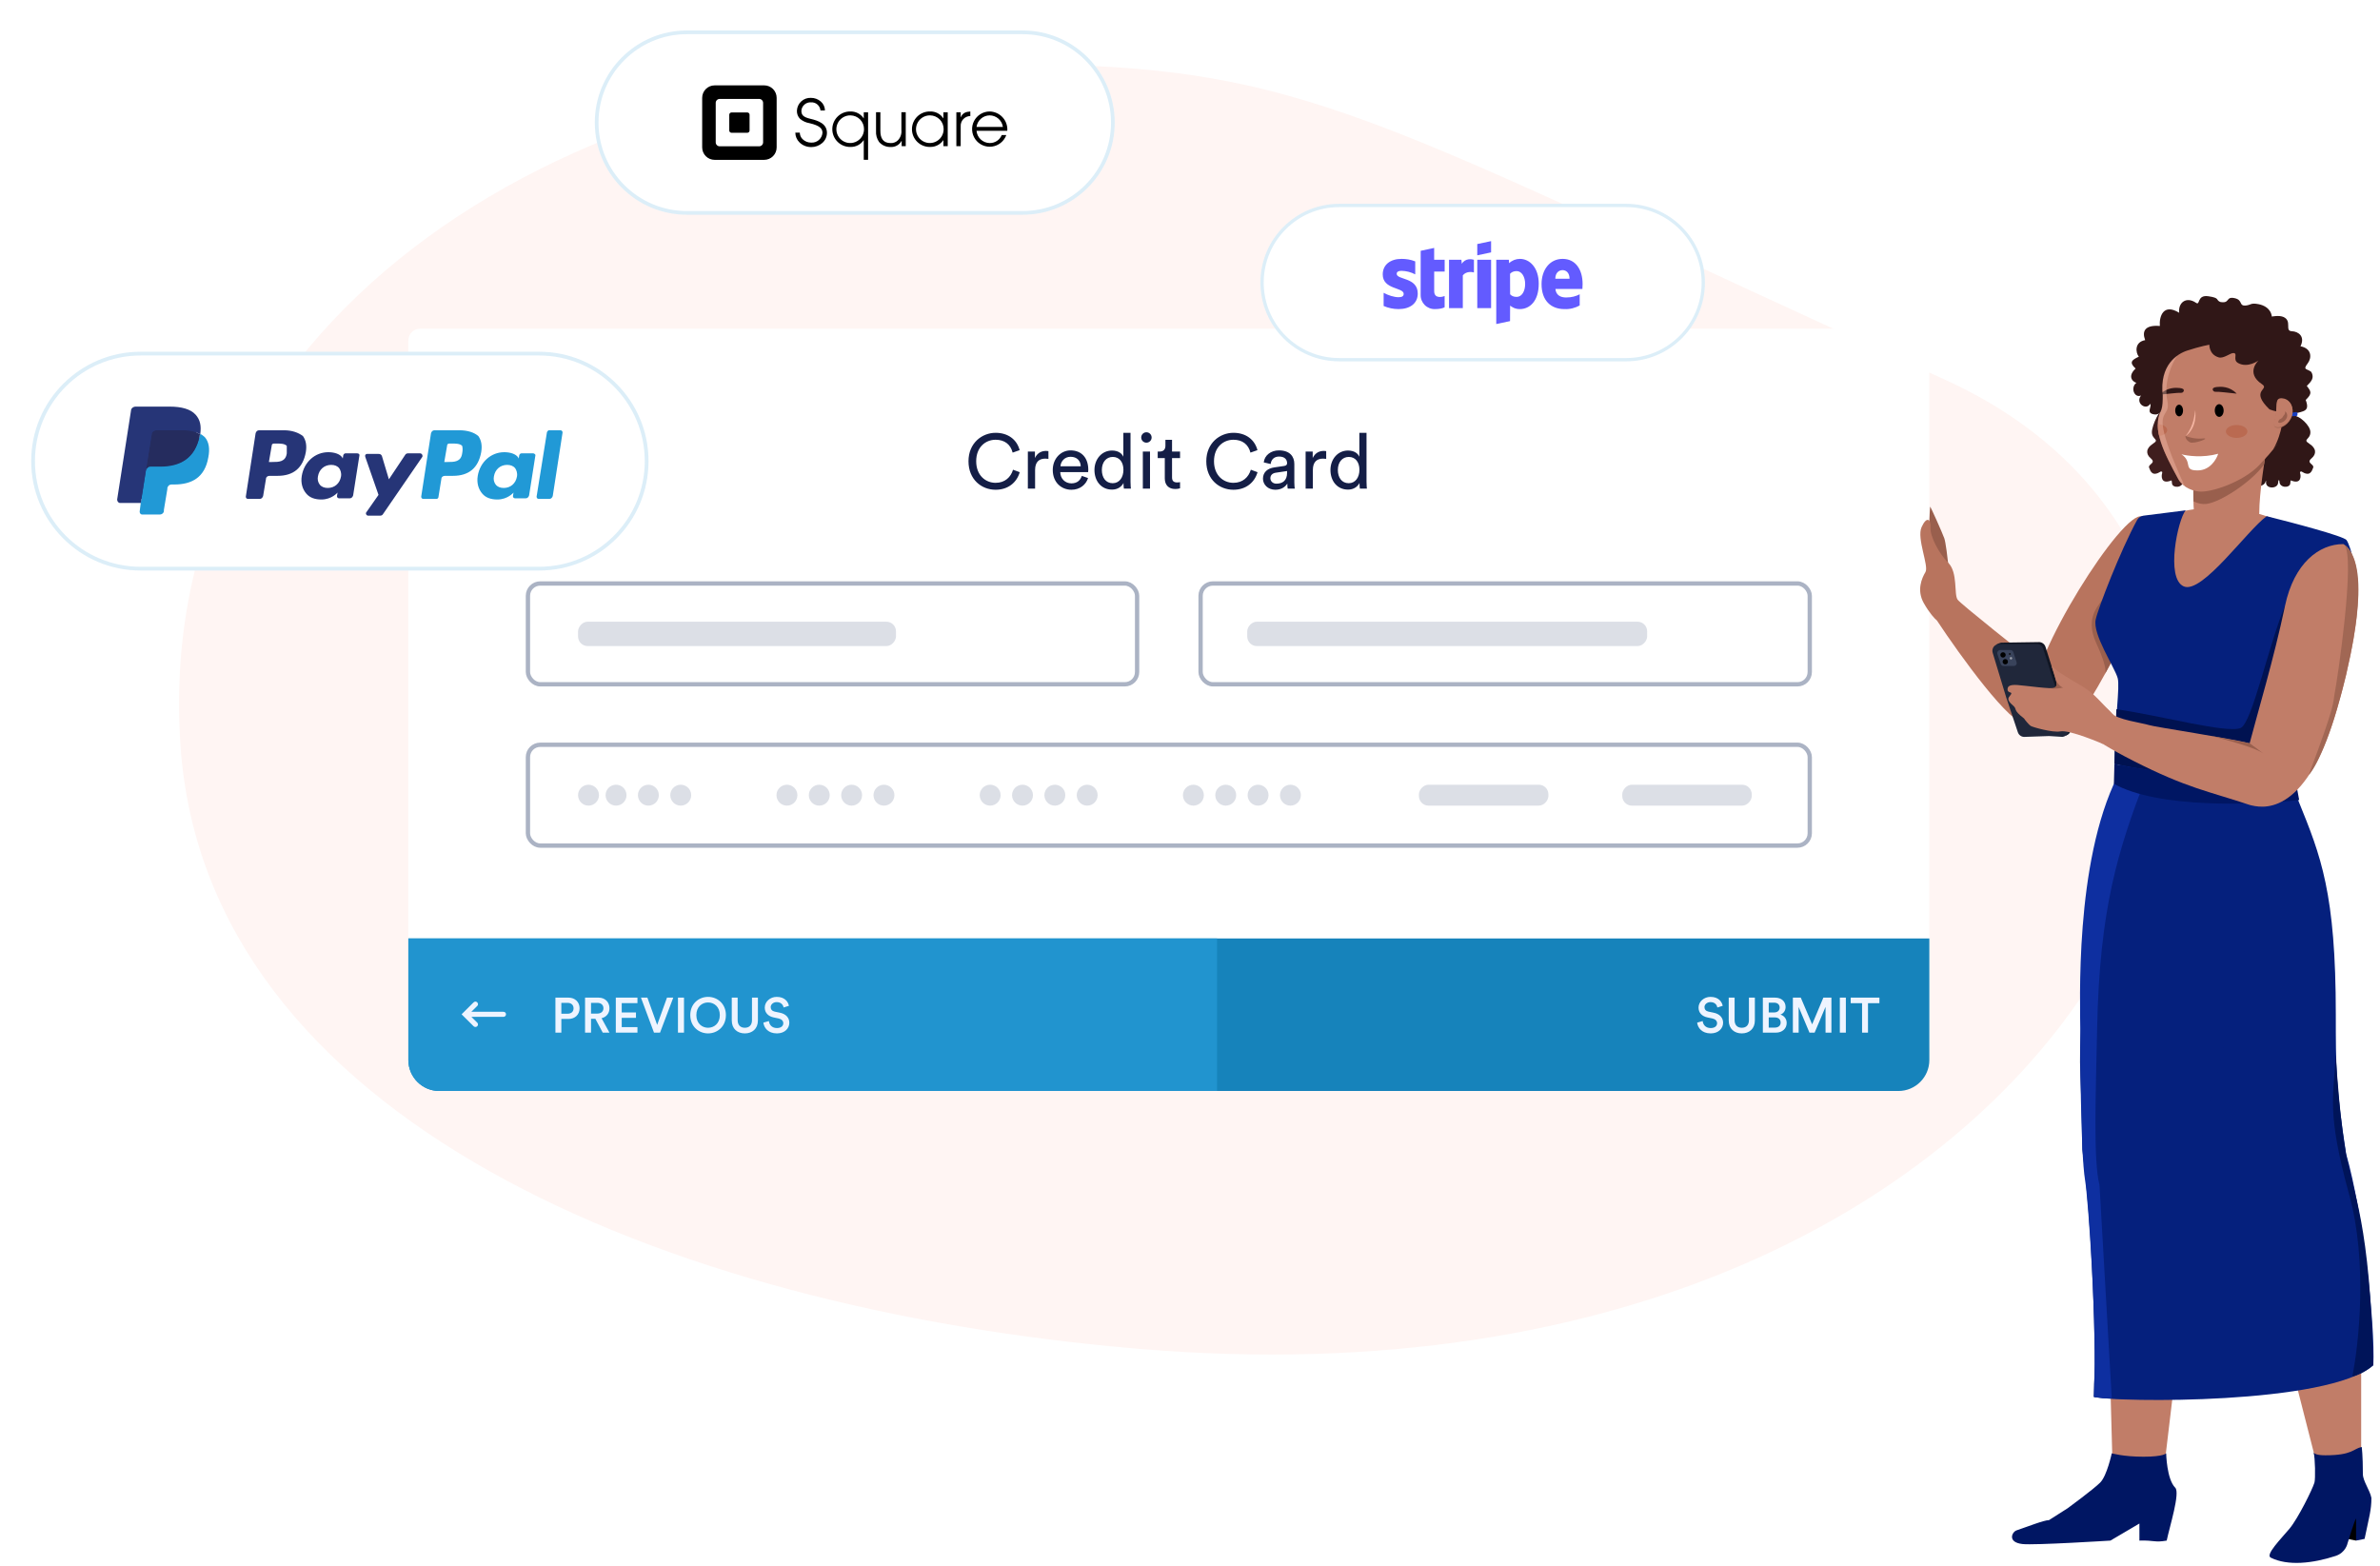 <svg width="678" height="446" viewBox="0 0 678 446" fill="none" xmlns="http://www.w3.org/2000/svg" aria-hidden="true"><path d="M51.434 212.642C58.822 318.114 187.993 372.815 324.646 384.277C601.566 407.502 695.474 172.283 553.977 108.123C389.502 33.543 373.47 18.298 287.632 18.298C157.341 18.107 43.101 93.689 51.434 212.642Z" fill="#FFF5F3"/><g filter="url(#payment_svg__a)"><g filter="url(#payment_svg__b)"><g filter="url(#payment_svg__c)"><path d="M116.329 96.989C116.329 95.14 117.827 93.642 119.676 93.642H546.272C548.121 93.642 549.62 95.14 549.62 96.989V296.887C549.62 304.573 543.389 310.803 535.704 310.803H130.244C122.559 310.803 116.329 304.573 116.329 296.887V96.989Z" fill="#fff"/></g><path d="M116.329 267.354H549.62V301.991C549.62 306.858 545.674 310.804 540.807 310.804H125.141C120.274 310.804 116.329 306.858 116.329 301.991V267.354Z" fill="#1683BB"/><path d="M116.329 267.354H346.701V310.804H125.141C120.274 310.804 116.329 306.858 116.329 301.991V267.354Z" fill="#2194CF"/><path d="M159.915 288.791V285.694H161.675C162.745 285.694 163.392 286.299 163.392 287.257 163.392 288.2 162.745 288.791 161.675 288.791H159.915zM161.928 290.283C163.843 290.283 165.11 289.002 165.11 287.242 165.11 285.497 163.843 284.201 161.928 284.201H158.225V294.183H159.915V290.283H161.928zM171.708 294.183H173.622L171.37 290.072C172.764 289.734 173.622 288.65 173.622 287.228 173.622 285.539 172.426 284.201 170.497 284.201H166.667V294.183H168.371V290.241H169.61L171.708 294.183zM168.371 288.749V285.694H170.187C171.229 285.694 171.905 286.299 171.905 287.228 171.905 288.143 171.229 288.749 170.187 288.749H168.371zM181.592 294.183V292.607H177.115V289.96H181.17V288.425H177.115V285.778H181.592V284.201H175.425V294.183H181.592zM187.209 291.973L184.422 284.201H182.591L186.308 294.183H188.026L191.799 284.201H190.011L187.209 291.973zM194.852 294.183V284.201H193.134V294.183H194.852zM198.371 289.185C198.371 286.778 200.033 285.581 201.708 285.581 203.398 285.581 205.059 286.778 205.059 289.185 205.059 291.593 203.398 292.79 201.708 292.79 200.033 292.79 198.371 291.593 198.371 289.185zM196.64 289.185C196.64 292.466 199.089 294.395 201.708 294.395 204.327 294.395 206.791 292.466 206.791 289.185 206.791 285.919 204.327 283.99 201.708 283.99 199.089 283.99 196.64 285.919 196.64 289.185zM212.178 294.395C214.276 294.395 215.909 293.113 215.909 290.706V284.201H214.22V290.607C214.22 292.015 213.46 292.79 212.178 292.79 210.911 292.79 210.137 292.015 210.137 290.607V284.201H208.462V290.706C208.462 293.113 210.095 294.395 212.178 294.395zM224.746 286.538C224.52 285.426 223.605 283.99 221.254 283.99 219.396 283.99 217.861 285.37 217.861 287.045 217.861 288.538 218.875 289.537 220.395 289.847L221.803 290.143C222.662 290.326 223.141 290.847 223.141 291.494 223.141 292.269 222.521 292.874 221.324 292.874 219.888 292.874 219.142 291.917 219.044 290.875L217.467 291.325C217.622 292.761 218.79 294.395 221.324 294.395 223.605 294.395 224.858 292.916 224.858 291.368 224.858 289.96 223.915 288.847 222.155 288.495L220.719 288.2C219.945 288.031 219.55 287.552 219.55 286.919 219.55 286.158 220.254 285.483 221.268 285.483 222.606 285.483 223.126 286.398 223.225 287.017L224.746 286.538zM134.59 288.233C137.504 288.233 140.418 288.233 143.332 288.233 143.835 288.233 144.156 288.523 144.148 288.967 144.147 289.344 143.852 289.653 143.478 289.68 143.401 289.687 143.326 289.68 143.25 289.68 140.363 289.68 137.476 289.68 134.59 289.68L134.304 289.68C134.379 289.764 134.425 289.817 134.474 289.866 134.962 290.349 135.459 290.822 135.937 291.315 136.356 291.747 136.164 292.411 135.597 292.545 135.302 292.615 135.063 292.503 134.858 292.298 134.493 291.934 134.124 291.571 133.758 291.207 133.057 290.515 132.358 289.821 131.661 289.125 131.609 289.073 131.559 289.02 131.504 288.961 131.539 288.921 131.563 288.889 131.588 288.861 132.674 287.782 133.759 286.703 134.844 285.625 135.137 285.335 135.439 285.263 135.728 285.399 136.197 285.618 136.323 286.194 135.964 286.566 135.482 287.063 134.982 287.543 134.487 288.029 134.433 288.075 134.374 288.119 134.313 288.158L134.347 288.23 134.588 288.23 134.59 288.233zM490.754 286.538C490.529 285.426 489.614 283.99 487.263 283.99 485.404 283.99 483.87 285.37 483.87 287.045 483.87 288.538 484.883 289.537 486.404 289.847L487.812 290.143C488.67 290.326 489.149 290.847 489.149 291.494 489.149 292.269 488.53 292.874 487.333 292.874 485.897 292.874 485.151 291.917 485.052 290.875L483.475 291.325C483.63 292.761 484.799 294.395 487.333 294.395 489.614 294.395 490.867 292.916 490.867 291.368 490.867 289.96 489.923 288.847 488.164 288.495L486.728 288.2C485.953 288.031 485.559 287.552 485.559 286.919 485.559 286.158 486.263 285.483 487.277 285.483 488.614 285.483 489.135 286.398 489.234 287.017L490.754 286.538zM496.184 294.395C498.282 294.395 499.915 293.113 499.915 290.706V284.201H498.226V290.607C498.226 292.015 497.466 292.79 496.184 292.79 494.917 292.79 494.143 292.015 494.143 290.607V284.201H492.468V290.706C492.468 293.113 494.101 294.395 496.184 294.395zM502.191 284.201V294.183H505.879C507.738 294.183 508.977 293.029 508.977 291.424 508.977 290.241 508.245 289.326 507.189 289.045 508.048 288.735 508.667 287.946 508.667 286.89 508.667 285.328 507.541 284.201 505.626 284.201H502.191zM503.866 288.425V285.637H505.359C506.386 285.637 506.978 286.187 506.978 287.031 506.978 287.862 506.386 288.425 505.401 288.425H503.866zM503.866 292.747V289.847H505.64C506.682 289.847 507.259 290.452 507.259 291.311 507.259 292.198 506.597 292.747 505.584 292.747H503.866zM521.724 294.183V284.201H519.429L516.233 291.818 512.995 284.201H510.743V294.183H512.39V286.862L515.473 294.183H516.937L520.049 286.834V294.183H521.724zM525.838 294.183V284.201H524.12V294.183H525.838zM535.398 285.792V284.201H527.218V285.792H530.456V294.183H532.145V285.792H535.398z" fill="#EEF4FF"/></g></g><path d="M283.624 139.522C287.202 139.522 289.661 137.437 290.495 134.517L288.585 133.815C287.948 135.944 286.28 137.547 283.624 137.547C280.792 137.547 278.092 135.461 278.092 131.4C278.092 127.339 280.792 125.275 283.624 125.275C286.17 125.275 287.883 126.592 288.475 128.941L290.473 128.239C289.683 125.231 287.18 123.299 283.624 123.299C279.76 123.299 275.896 126.197 275.896 131.4C275.896 136.603 279.606 139.522 283.624 139.522ZM298.669 128.524C298.559 128.502 298.274 128.458 297.989 128.458C296.913 128.458 295.596 128.853 294.827 130.478V128.634H292.808V139.193H294.871V133.902C294.871 131.575 296.035 130.653 297.769 130.653C298.054 130.653 298.362 130.675 298.669 130.719V128.524ZM302.1 132.827C302.188 131.466 303.242 130.127 304.976 130.127C306.842 130.127 307.83 131.312 307.874 132.827H302.1ZM308.181 135.571C307.786 136.756 306.93 137.7 305.218 137.7C303.44 137.7 302.078 136.383 302.035 134.495H309.981C310.003 134.363 310.025 134.1 310.025 133.837C310.025 130.544 308.203 128.305 304.954 128.305C302.298 128.305 299.905 130.566 299.905 133.881C299.905 137.459 302.386 139.522 305.218 139.522C307.676 139.522 309.367 138.052 309.96 136.186L308.181 135.571ZM313.889 133.881C313.889 131.707 315.118 130.17 317.006 130.17C318.894 130.17 320.036 131.663 320.036 133.837C320.036 136.01 318.872 137.656 316.984 137.656C315.009 137.656 313.889 136.054 313.889 133.881ZM320.058 137.766C320.058 138.403 320.124 138.952 320.167 139.193H322.165C322.143 139.017 322.055 138.249 322.055 137.239V123.299H320.014V130.127C319.663 129.27 318.653 128.348 316.787 128.348C313.801 128.348 311.781 130.895 311.781 133.881C311.781 137.02 313.691 139.479 316.787 139.479C318.433 139.479 319.553 138.6 320.058 137.591V137.766ZM327.607 139.193V128.634H325.565V139.193H327.607ZM325.104 124.638C325.104 125.451 325.763 126.109 326.575 126.109C327.409 126.109 328.068 125.451 328.068 124.638C328.068 123.804 327.409 123.146 326.575 123.146C325.763 123.146 325.104 123.804 325.104 124.638ZM333.884 125.297H331.996V127.009C331.996 127.931 331.513 128.634 330.372 128.634H329.801V130.5H331.82V136.295C331.82 138.205 332.962 139.303 334.762 139.303C335.465 139.303 335.991 139.171 336.167 139.105V137.349C335.991 137.393 335.618 137.437 335.355 137.437C334.279 137.437 333.884 136.954 333.884 135.988V130.5H336.167V128.634H333.884V125.297ZM351.369 139.522C354.947 139.522 357.406 137.437 358.24 134.517L356.33 133.815C355.693 135.944 354.025 137.547 351.369 137.547C348.537 137.547 345.837 135.461 345.837 131.4C345.837 127.339 348.537 125.275 351.369 125.275C353.915 125.275 355.628 126.592 356.22 128.941L358.218 128.239C357.428 125.231 354.925 123.299 351.369 123.299C347.505 123.299 343.641 126.197 343.641 131.4C343.641 136.603 347.351 139.522 351.369 139.522ZM359.787 136.361C359.787 138.03 361.17 139.522 363.321 139.522C365.209 139.522 366.263 138.513 366.724 137.766C366.724 138.535 366.79 138.93 366.834 139.193H368.853C368.81 138.93 368.722 138.381 368.722 137.459V132.168C368.722 130.105 367.492 128.305 364.331 128.305C362.048 128.305 360.226 129.709 360.007 131.729L361.982 132.19C362.114 130.961 362.926 130.061 364.375 130.061C365.978 130.061 366.658 130.917 366.658 131.949C366.658 132.322 366.483 132.651 365.846 132.739L362.992 133.156C361.17 133.42 359.787 134.473 359.787 136.361ZM363.607 137.788C362.553 137.788 361.894 137.042 361.894 136.251C361.894 135.307 362.553 134.803 363.431 134.671L366.658 134.188V134.671C366.658 136.976 365.297 137.788 363.607 137.788ZM377.798 128.524C377.688 128.502 377.403 128.458 377.117 128.458C376.042 128.458 374.725 128.853 373.956 130.478V128.634H371.936V139.193H374V133.902C374 131.575 375.164 130.653 376.898 130.653C377.183 130.653 377.491 130.675 377.798 130.719V128.524ZM381.119 133.881C381.119 131.707 382.349 130.17 384.237 130.17C386.125 130.17 387.266 131.663 387.266 133.837C387.266 136.01 386.103 137.656 384.215 137.656C382.239 137.656 381.119 136.054 381.119 133.881ZM387.288 137.766C387.288 138.403 387.354 138.952 387.398 139.193H389.396C389.374 139.017 389.286 138.249 389.286 137.239V123.299H387.244V130.127C386.893 129.27 385.883 128.348 384.017 128.348C381.032 128.348 379.012 130.895 379.012 133.881C379.012 137.02 380.922 139.479 384.017 139.479C385.664 139.479 386.783 138.6 387.288 137.591V137.766Z" fill="#141E46"/><rect width="90.567" height="6.948" rx="2.744" transform="matrix(1 0 0 -1 164.674 184.056)" fill="#ABB3C4" fill-opacity=".42"/><rect width="36.893" height="5.959" rx="2.744" transform="matrix(1 0 0 -1 404.207 229.51)" fill="#ABB3C4" fill-opacity=".42"/><rect width="36.893" height="5.959" rx="2.744" transform="matrix(1 0 0 -1 462.139 229.51)" fill="#ABB3C4" fill-opacity=".42"/><rect width="113.927" height="6.948" rx="2.744" transform="matrix(1 0 0 -1 355.302 184.056)" fill="#ABB3C4" fill-opacity=".42"/><rect x="150.396" y="166.221" width="173.536" height="28.721" rx="3.502" stroke="#ABB3C4" stroke-width="1.227"/><rect x="150.396" y="212.17" width="365.157" height="28.721" rx="3.502" stroke="#ABB3C4" stroke-width="1.227"/><rect x="342.017" y="166.221" width="173.536" height="28.721" rx="3.502" stroke="#ABB3C4" stroke-width="1.227"/><circle cx="167.654" cy="226.531" r="2.979" fill="#ABB3C4" fill-opacity=".42"/><circle cx="175.495" cy="226.531" r="2.979" fill="#ABB3C4" fill-opacity=".42"/><circle cx="184.709" cy="226.531" r="2.979" fill="#ABB3C4" fill-opacity=".42"/><circle cx="193.922" cy="226.531" r="2.979" fill="#ABB3C4" fill-opacity=".42"/><circle cx="282.072" cy="226.531" r="2.979" fill="#ABB3C4" fill-opacity=".42"/><circle cx="291.286" cy="226.531" r="2.979" fill="#ABB3C4" fill-opacity=".42"/><circle cx="300.499" cy="226.531" r="2.979" fill="#ABB3C4" fill-opacity=".42"/><circle cx="309.712" cy="226.531" r="2.979" fill="#ABB3C4" fill-opacity=".42"/><circle cx="224.177" cy="226.531" r="2.979" fill="#ABB3C4" fill-opacity=".42"/><circle cx="233.39" cy="226.531" r="2.979" fill="#ABB3C4" fill-opacity=".42"/><circle cx="242.604" cy="226.531" r="2.979" fill="#ABB3C4" fill-opacity=".42"/><circle cx="251.816" cy="226.531" r="2.979" fill="#ABB3C4" fill-opacity=".42"/><circle cx="339.967" cy="226.531" r="2.979" fill="#ABB3C4" fill-opacity=".42"/><circle cx="349.18" cy="226.531" r="2.979" fill="#ABB3C4" fill-opacity=".42"/><circle cx="358.394" cy="226.531" r="2.979" fill="#ABB3C4" fill-opacity=".42"/><circle cx="367.607" cy="226.531" r="2.979" fill="#ABB3C4" fill-opacity=".42"/><path d="M553.887 153.369C554.28 154.491 554.829 159.033 555.055 161.164L550.878 157.962L549.021 150.395L549.605 148.616C549.66 147.264 549.784 144.518 549.841 144.353C549.912 144.148 553.397 151.966 553.887 153.369Z" fill="#995F4D"/><path d="M557.674 170.83C558.553 172.062 575.786 185.74 584.294 192.425C586.946 194.514 583.019 205.821 577.356 206.358C572.825 206.787 558.418 186.813 551.781 176.772C551.204 176.315 549.644 174.677 548.018 171.78C545.986 168.16 547.452 164.733 548.505 162.984C549.559 161.236 545.954 153.382 547.408 150.168C548.862 146.953 550.086 147.871 549.951 150.308C549.816 152.746 552.198 157.506 555.001 160.325C557.804 163.143 556.576 169.289 557.674 170.83Z" fill="#B8745E"/><path d="M668.75 438.398L671.179 438.884L673.609 433.538L670.369 428.679L668.75 438.398Z" fill="#000"/><path d="M672.637 422.362V384.883C672.637 384.883 666.607 385.509 661.709 386.488 656.812 387.468 652.614 388.265 652.614 388.265L659.913 416.863C662.264 419.998 669.045 423.668 672.637 422.362zM615.634 425.506L619.806 390.418C619.806 390.418 613.849 392.82 608.952 393.8 604.054 394.779 601.17 394.005 601.17 394.005L601.833 418.45C604.184 421.584 612.043 426.812 615.634 425.506z" fill="#C17D68"/><path d="M598.284 422.363C600.228 420.419 601.585 414.02 601.585 414.02 601.585 414.02 604.805 414.992 610.637 414.992 616.468 414.992 617.085 414.02 617.085 414.02 617.085 414.02 617.218 421.372 619.667 423.82 621.125 425.278 618.053 434.967 617.237 438.886 613.777 439.503 613.683 438.743 609.461 438.886V434.026L601.2 438.886C601.2 438.886 579.569 440.247 576.161 439.869 571.754 439.379 573.157 436.408 574.471 435.97 577.387 434.998 582.247 433.054 583.705 433.054L589.05 429.652C589.05 429.652 596.34 424.306 598.284 422.363zM662.431 414.587C659.977 414.587 659.292 414.102 659.101 413.82 659.078 413.739 659.053 413.673 659.028 413.622 659.028 413.622 659.023 413.704 659.101 413.82 659.527 415.28 659.631 421.357 659.327 422.363 658.738 424.307 654.656 432.568 652.226 435.484 649.796 438.4 645.247 442.929 646.88 443.745 651.74 446.175 658.841 445.387 665.347 443.259 668.26 442.307 668.749 439.674 668.749 439.674 668.749 439.674 670.779 432.994 671.179 432.568L671.179 438.886 673.609 438.4C674.93 432.059 675.553 430.138 675.553 426.736 675.123 424.487 673.123 421.924 673.123 419.933 673.123 414.481 672.794 412.216 672.794 412.216 670.364 412.702 670.207 414.587 662.431 414.587z" fill="#001663"/><path d="M654.744 228.103L649.692 217.942L606.604 212.471L621.821 294.419L612.029 307.227C612.029 307.227 598.96 322.423 601.899 334.178C604.25 343.582 596.442 379.411 596.442 397.963C603.144 399.517 663.13 400.226 676.103 388.931C676.632 377.285 673.248 345.845 668.35 328.703C665.411 309.602 665.411 303.725 665.411 289.031V289.031C665.411 254.361 661.136 243.839 654.801 228.243L654.744 228.103Z" fill="#05207D"/><path d="M602.092 233.64L609.361 212.398H649.523L650.652 217.909L634.34 293.702L629.932 312.803C629.932 312.803 624.055 336.802 624.055 347.577V395.271C615.37 398.708 605.789 399.072 596.612 397.931C597.167 385.63 596.137 350.026 593.199 327.496C593.199 308.885 591.719 303.422 593.199 288.804C597.117 250.111 595.725 249.312 602.092 233.64Z" fill="#05207D"/><path d="M611.089 222.046L611.772 212.471L605.617 211.787L603.221 221.146C590.91 245.768 592.622 286.336 592.622 293.86C592.622 296.68 592.622 328.056 593.99 336.264C594.876 341.579 597.442 377.28 596.541 397.951L599.179 398.344H601.588L598.094 337.632C596.27 330.564 597.056 311.236 597.41 293.176C598.094 258.295 603.565 241.88 611.089 222.046Z" fill="#0E2FA0"/><path d="M669.249 340.436C674.495 359.49 672.007 382.848 670.108 392.146C672.791 391.525 675.183 389.741 676.043 388.926C675.244 348.773 670.283 339.726 668.322 328.773C666.753 320.011 665.715 306.283 665.392 300.515C664.814 312.472 662.692 316.618 669.249 340.436Z" fill="#001459"/><path d="M579.347 196.567C581.335 181.575 608.489 140.03 610.979 148.105L603.783 184.158C599.517 192.712 590.865 208.098 587.724 209.071C584.914 209.941 577.771 207.068 576.068 205.887L579.347 196.567Z" fill="#B8745E"/><path d="M597.162 183.209C593.503 175.256 598.782 171.886 599.123 170.291L598.209 174.632L601.546 188.48L599.659 191.975C600.213 190.854 599.116 187.454 597.162 183.209Z" fill="#995F4D"/><path d="M658.171 123.118C658.171 121.209 655.088 118.429 653.478 118.429L648.406 125.687L643.577 129.861C643.404 131.127 642.869 134.271 642.12 136.721C641.184 139.783 645.076 138.49 645.342 137.371C645.489 136.755 645.634 137.054 645.531 137.371C645.437 139.393 648.884 139.289 648.971 137.554C649.031 136.361 649.358 136.833 649.358 137.172C649.358 139.075 652.312 139.075 652.439 137.745C652.549 136.597 652.546 136.875 652.803 136.938C655.622 137.993 655.487 135.578 655.258 134.86C655.075 134.285 655.47 134.333 655.622 134.321C658.016 135.844 658.539 134.342 658.955 133.264C659.371 132.187 656.821 131.982 658.507 130.559C659.927 129.36 659.932 127.725 657.871 126.408C655.811 125.091 658.171 125.305 658.171 123.118Z" fill="#301717"/><path d="M613.016 123.119C613.016 121.21 615.33 116.049 616.941 116.049L622.782 125.688L627.61 129.862C627.784 131.128 628.318 134.272 629.067 136.721C630.004 139.783 626.112 138.49 625.845 137.371C625.699 136.756 625.742 137.634 625.845 137.951C625.94 139.973 622.372 139.107 622.285 137.371C622.225 136.179 621.83 136.833 621.83 137.172C621.83 139.076 618.876 139.076 618.748 137.745C618.639 136.597 618.641 136.875 618.385 136.938C615.565 137.993 615.7 135.579 615.929 134.86C616.112 134.285 615.718 134.333 615.565 134.322C613.172 135.844 612.649 134.343 612.233 133.265C611.817 132.187 614.367 131.983 612.68 130.559C611.26 129.36 611.256 127.726 613.316 126.409C615.376 125.091 613.016 125.306 613.016 123.119Z" fill="#3F1E1E"/><path d="M618.656 172.193C615.337 168.459 618.702 147.603 618.655 146.23C634.035 143.131 636.9 144.183 647.952 147.809C641.971 151.955 622.614 176.645 618.656 172.193Z" fill="#C17D68"/><path d="M668.473 153.861C667.673 152.731 653.023 148.879 645.724 147.055C640.215 150.975 627.332 169.365 622.084 167.046C616.836 164.727 620.45 147.932 622.636 145.39L610.641 146.9C609.869 146.997 609.187 147.445 608.814 148.128C604.035 156.867 597.708 173.235 597.006 176.513C596.09 180.784 602.345 189.938 603.261 193.142C603.993 195.705 602.383 205.251 602.383 217.711C602.383 217.711 616.848 220.363 627.156 221.431C637.606 222.515 652.086 224.525 652.086 224.525L647.352 203.364C653.149 193.295 665.52 172.241 668.622 168.579C672.499 164.002 669.474 155.274 668.473 153.861Z" fill="#05207D"/><path d="M638.287 207.393C641.537 206.026 646.19 184.01 650.866 172.72L649.93 222.222L618.953 220.395L607.608 218.652L602.329 217.601L602.901 202.053C614.847 203.708 634.395 209.03 638.287 207.393Z" fill="#001251"/><path d="M643.605 146.119C643.605 140.637 645.068 130.774 646.505 123.378C639.003 125.793 624.827 132.276 624.827 139.138C624.827 143.437 624.832 145.846 625.385 146.944C626.514 149.188 629.738 150.243 635.085 149.757C640.126 149.298 643.605 148.541 643.605 146.119Z" fill="#C17D68"/><path fill-rule="evenodd" clip-rule="evenodd" d="M624.847 142.807C624.826 141.777 624.826 140.562 624.826 139.139C624.826 132.277 639.002 125.794 646.504 123.379C645.966 126.148 645.424 129.263 644.957 132.365C641.113 137.56 632.32 143.163 628.491 143.566C627.384 143.683 626.075 143.445 624.847 142.807Z" fill="#995F4D"/><path d="M651.856 115.281C652.013 122.689 649.08 126.772 644.386 131.618C640.361 136.629 631.108 140.044 627.065 140.052C625.037 140.057 621.916 139.029 620.522 136.462C616.488 129.031 612.984 122.323 615.594 116.956C614.933 98.24 621.211 94.599 633.165 94.575C648.914 94.242 651.552 100.891 651.856 115.281Z" fill="#C17D68"/><path d="M615.292 112.432C617.283 110.298 619.833 110.421 620.892 110.534 622.911 110.694 621.973 111.948 621.423 111.904 620.401 111.823 617.193 112.264 615.292 112.432zM637.17 112.137C635.179 110.004 632.629 110.127 631.57 110.239 629.551 110.399 630.489 111.653 631.039 111.609 632.061 111.529 635.269 111.969 637.17 112.137z" fill="#301717"/><path d="M627.462 124.914C625.347 125.129 623.335 124.512 622.594 124.177C622.557 124.419 622.615 125.352 623.877 126.007C624.994 126.586 630.104 124.646 627.462 124.914Z" fill="#995F4D"/><ellipse cx="637.159" cy="122.914" rx="3.063" ry="1.838" fill="#BA6A51"/><path fill-rule="evenodd" clip-rule="evenodd" d="M615.081 124.208C614.762 123.035 614.628 121.907 614.737 120.827C616.217 120.906 617.376 121.64 617.376 122.533C617.376 123.356 616.393 124.043 615.081 124.208Z" fill="#BA6A51"/><ellipse cx="1.264" cy="1.811" rx="1.264" ry="1.811" transform="matrix(0.999 0.039 -0.015 1 630.958 115.091)" fill="#000"/><ellipse cx="1.116" cy="1.662" rx="1.116" ry="1.662" transform="matrix(0.999 0.039 -0.015 1 619.688 115.242)" fill="#000"/><path d="M625.364 116.828C625.173 117.829 625.046 121.305 622.629 124.181C623.561 123.702 625.878 121.307 625.364 116.828Z" fill="#F5B5A2"/><path d="M631.903 129.268C627.482 130.488 623.078 129.872 621.429 129.411C624.788 131.675 621.715 134.042 626.094 134.012C629.597 133.988 631.427 130.839 631.903 129.268Z" fill="#fff"/><path fill-rule="evenodd" clip-rule="evenodd" d="M618.004 101.082L620.197 101.359C618.818 103.377 616.328 108.736 617.404 114.033C617.822 116.092 617.365 116.835 616.877 117.629C615.796 119.387 614.564 121.391 622.37 138.5L620.929 137.107C620.781 136.904 620.644 136.689 620.521 136.462C616.487 129.031 612.982 122.323 615.593 116.956C615.33 109.529 616.16 104.477 618.004 101.082Z" fill="#FAC4B3" fill-opacity=".37"/><path d="M615.283 92.869C611.024 92.506 610.134 94.346 611.1 96.897C608 97.444 608.369 100.49 609.299 101.613C607.274 102.546 606.442 103.232 608.383 104.993C605.6 107.564 608.161 109.087 608.62 109.025C606.829 110.392 607.996 113.478 609.916 112.678C608.214 114.889 611.417 117.027 612.504 115.059C613.148 115.723 611.202 117.657 613.593 118.042C615.984 118.428 616.107 115.669 616.107 112.678C615.112 103.922 620.282 100.788 623.051 99.882C626.768 98.665 629.384 98.196 629.384 98.196C629.384 98.196 629.273 100.998 632.047 101.809C633.5 102.234 635.37 100.495 636.304 100.575C637.599 100.685 635.915 102.507 637.594 103.432C640.34 104.943 643.382 102.697 643.382 102.697C643.382 102.697 639.558 106.226 644.371 109.441C646.776 111.048 640.717 111.035 646.53 116.629C649.658 117.758 649.352 116.909 650.412 118.025C650.424 118.037 650.375 123.159 647.532 128.131C647.532 128.131 651.131 123.595 651.646 122.796C652.808 120.989 654.293 119.649 653.483 117.873C656.345 117.101 658.064 117.229 656.839 113.938C658.776 112.073 658.346 111.51 657.185 109.993L657.15 109.947C658.439 108.657 659.358 107.673 658.448 105.976C657.24 104.951 655.88 105.514 657.405 103.516C658.598 101.953 658.61 99.277 655.348 98.647C656.734 95.85 654.779 94.432 652.868 94.357C650.764 94.273 653.034 91.469 650.541 90.317C649.285 89.738 647.193 90.185 647.193 90.185C646.874 87.803 644.843 86.923 643.382 86.647C641.169 86.228 641.309 86.831 639.925 87.017C637.628 87.326 639.106 85.456 636.531 84.927C633.955 84.397 635.353 86.568 632.473 86.019C631.151 85.427 632.452 84.884 629.112 84.397C625.773 83.91 626.841 87.123 625.601 86.272C622.828 84.37 620.457 86.174 620.796 89.099C616.308 86.334 615.065 90.092 615.283 92.869Z" fill="#301717"/><path d="M650.44 118.033L654.133 117.375C654.63 117.551 654.523 118.167 654.407 118.454C652.93 118.79 651.147 118.313 650.44 118.033Z" fill="#183EBF"/><path d="M648.482 117.503C648.264 119.798 646.99 121.782 648.822 121.897C650.654 122.012 652.874 119.977 653.1 117.689C653.318 115.395 652.003 113.756 650.171 113.635C648.264 113.508 648.707 115.209 648.482 117.503Z" fill="#A16754"/><path d="M648.406 117.326C648.188 119.62 646.914 121.604 648.746 121.719C650.578 121.834 652.846 119.812 653.072 117.524C653.29 115.229 651.927 113.579 650.095 113.458C648.188 113.331 648.632 115.032 648.406 117.326Z" fill="#C17D68"/><path d="M650.54 118.398C649.955 119.143 650.484 118.897 649.354 119.515C648.274 120.851 650.004 120.587 650.813 119.887C651.622 119.183 651.809 118.087 651.233 117.434C650.634 116.755 651.351 117.696 650.54 118.398Z" fill="#995F4D"/><path d="M602.193 223.287C614.793 230.397 642.598 229.336 654.978 227.912L653.683 220.964C633.186 222.715 610.917 219.479 602.344 217.642L602.193 223.287Z" fill="#001663"/><path d="M665.514 202.79C674.937 170.75 672.011 157.239 667.528 154.998C660.696 154.998 653.522 160.353 650.94 172.603C647.727 187.845 643.055 203.298 640.86 211.755C635.715 210.374 613.904 207.119 612.235 206.57C610.34 205.947 602.895 205.014 601.429 203.077C599.964 201.139 592.59 196.689 591.149 196.303C589.997 195.993 591.246 195.794 587.99 195.794C587.598 197.527 577.862 193.598 580.348 198.148C582.833 202.697 584.931 204.768 590.84 206.354C592.946 206.919 593.906 209.716 607.685 216.726C623.064 224.55 629.093 225.385 640.86 229.307C643.744 230.03 656.441 233.642 665.514 202.79Z" fill="#C17D68"/><path d="M568.333 186.524L574.955 208.221C575.231 209.102 576.095 209.671 577.019 209.576L588.19 209.377C588.328 209.359 588.449 209.342 588.57 209.299L588.371 209.661L589.079 209.29C589.243 209.178 589.39 209.057 589.511 208.902C589.917 208.419 590.072 207.521 589.856 206.857L582.708 184.28C582.431 183.4 581.568 182.83 580.644 182.925L570.112 183.08C569.793 183.115 569.024 183.42 568.782 183.584V184.591L568.307 184.979L568.419 185.135C568.229 185.558 568.186 186.049 568.333 186.533V186.524Z" fill="#111623"/><path d="M567.675 186.006L571.519 198.69L574.823 208.574C575.1 209.454 575.954 210.024 576.878 209.92L583.744 209.685L587.535 209.92C587.984 209.869 588.372 209.687 588.666 209.411L588.692 209.385C589.201 208.894 589.434 208.134 589.21 207.392L582.061 184.815C581.776 183.935 580.922 183.366 579.998 183.46L569.35 183.46C568.97 183.504 568.633 183.633 568.357 183.849C568.34 183.857 568.322 183.875 568.305 183.892C567.709 184.375 567.424 185.195 567.675 185.989V186.006Z" fill="#20273A"/><path d="M570.876 189.721L573.731 189.721C574.301 189.661 574.643 189.189 574.462 188.645L573.542 185.777C573.412 185.389 573.024 185.138 572.618 185.182L569.762 185.182C569.193 185.242 568.83 185.803 569.011 186.347L569.952 189.126C570.082 189.514 570.47 189.764 570.876 189.721Z" fill="#39435B"/><path d="M570.638 187.335C571.057 187.318 571.383 186.965 571.366 186.545 571.349 186.126 570.996 185.8 570.577 185.817 570.157 185.834 569.831 186.187 569.848 186.606 569.865 187.026 570.218 187.352 570.638 187.335zM571.285 189.271C571.704 189.254 572.03 188.9 572.014 188.481 571.997 188.062 571.643 187.736 571.224 187.753 570.805 187.77 570.479 188.123 570.495 188.542 570.512 188.961 570.866 189.287 571.285 189.271zM572.54 186.543C572.669 186.538 572.769 186.429 572.764 186.301 572.759 186.172 572.65 186.072 572.521 186.077 572.392 186.082 572.292 186.191 572.297 186.319 572.303 186.448 572.411 186.548 572.54 186.543z" fill="#000"/><path d="M572.89 187.878C573.086 187.87 573.238 187.705 573.23 187.509C573.223 187.313 573.057 187.16 572.861 187.168C572.665 187.176 572.513 187.341 572.521 187.537C572.528 187.733 572.694 187.886 572.89 187.878Z" fill="#999EA9"/><path d="M597.564 199.019L602.09 203.697L599.11 211.96C599.11 211.96 589.617 207.822 586.887 208.362C584.821 208.771 579.008 207.158 578.477 206.792C577.945 206.426 576.899 205.159 576.587 204.671C573.179 202.054 574.835 202.141 573.422 200.948C571.581 199.393 572.099 198.779 572.617 198.165C573.717 196.863 572.003 197.639 571.908 196.515C571.813 195.391 572.688 195.031 574.643 195.144C576.597 195.256 584.74 196.44 585.541 195.934C586.342 195.427 585.655 193.772 585.655 193.772L585.147 191.962L584.449 189.755L586.291 191.309L589.885 193.579L592.752 195.248C594.521 196.279 596.141 197.548 597.564 199.019Z" fill="#C17D68"/><path d="M587.777 195.853C586.937 195.796 586.012 194.446 585.655 193.778 586.484 195.812 584.896 196.144 583.998 196.056 585.438 196.342 587.117 196.04 587.777 195.853zM640.867 211.752C641.361 212.051 643.717 213.847 644.833 214.708 642.453 212.897 633.989 210.741 629.991 209.687L640.867 211.752z" fill="#995F4D"/><path d="M667.861 155.263C667.747 155.139 667.623 155.055 667.487 155.015C667.615 155.093 667.74 155.176 667.861 155.263C671.041 158.731 665.861 193.735 665.068 197.61C664.564 200.072 665.669 199.729 657.684 220.763C659.351 219.153 663.817 211.199 668.346 192.263C668.345 191.274 676.569 161.529 667.861 155.263Z" fill="#A16754"/><g filter="url(#payment_svg__d)"><path d="M8.885 131.367C8.885 114.155 22.838 100.202 40.05 100.202H153.583C170.795 100.202 184.748 114.155 184.748 131.367C184.748 148.579 170.795 162.532 153.583 162.532H40.05C22.838 162.532 8.885 148.579 8.885 131.367Z" fill="#fff"/><path d="M9.421 131.367C9.421 114.451 23.134 100.738 40.05 100.738H153.583C170.499 100.738 184.212 114.451 184.212 131.367C184.212 148.284 170.499 161.997 153.583 161.997H40.05C23.134 161.997 9.421 148.284 9.421 131.367Z" stroke="#50ACDF" stroke-opacity=".2" stroke-width="1.071"/><path d="M81.696 129.149C81.368 131.614 79.395 131.614 77.587 131.614H76.601L77.423 126.848C77.423 126.519 77.752 126.354 78.08 126.354H78.573C79.888 126.354 81.039 126.354 81.696 127.012 81.696 127.669 81.696 128.327 81.696 129.149zM80.874 122.574H73.807C73.314 122.574 72.985 122.903 72.821 123.396L70.027 141.475C70.027 141.804 70.191 142.133 70.684 142.133H73.972C74.465 142.133 74.793 141.804 74.958 141.311L75.779 136.38C75.779 135.887 76.272 135.558 76.766 135.558H79.067C83.668 135.558 86.298 133.257 87.12 128.82 87.449 126.848 87.12 125.368 86.298 124.218 84.983 123.232 83.175 122.574 80.874 122.574zM97.145 135.723C96.817 137.696 95.338 139.01 93.365 139.01 92.379 139.01 91.557 138.682 91.064 138.024 90.571 137.367 90.407 136.545 90.571 135.723 90.9 133.751 92.379 132.436 94.351 132.436 95.338 132.436 96.159 132.765 96.652 133.422 96.981 133.915 97.31 134.737 97.145 135.723zM101.747 129.149H98.46C98.132 129.149 97.967 129.313 97.803 129.642L97.638 130.628 97.474 130.3C96.817 129.313 95.173 128.82 93.53 128.82 89.749 128.82 86.626 131.614 85.969 135.559 85.64 137.531 86.133 139.339 87.284 140.654 88.27 141.805 89.749 142.298 91.557 142.298 94.516 142.298 96.159 140.325 96.159 140.325L95.995 141.311C95.995 141.64 96.159 141.969 96.652 141.969H99.611C100.104 141.969 100.433 141.64 100.597 141.147L102.405 129.642C102.405 129.478 102.241 129.149 101.747 129.149zM119.663 129.149H116.211C115.882 129.149 115.554 129.314 115.389 129.642L110.787 136.546 108.815 129.971C108.651 129.478 108.322 129.314 107.829 129.314H104.542C104.213 129.314 103.884 129.642 104.049 130.136L107.829 140.983 104.377 145.914C104.049 146.243 104.377 146.9 104.87 146.9H108.322C108.651 146.9 108.979 146.736 109.144 146.407L120.32 130.136C120.484 129.642 120.156 129.149 119.663 129.149z" fill="#263577"/><path d="M131.66 129.149C131.331 131.614 129.359 131.614 127.551 131.614H126.565L127.387 126.848C127.387 126.519 127.716 126.354 128.044 126.354H128.537C129.852 126.354 131.003 126.354 131.66 127.012 131.824 127.669 131.824 128.327 131.66 129.149zM130.838 122.574H123.771C123.278 122.574 122.949 122.903 122.785 123.396L119.991 141.475C119.991 141.804 120.155 142.133 120.648 142.133H124.264C124.593 142.133 124.921 141.968 124.921 141.475L125.743 136.38C125.743 135.887 126.236 135.558 126.729 135.558H129.03C133.632 135.558 136.262 133.257 137.084 128.82 137.413 126.848 137.084 125.368 136.262 124.218 135.112 123.232 133.304 122.574 130.838 122.574zM147.275 135.723C146.946 137.696 145.467 139.01 143.495 139.01 142.508 139.01 141.687 138.682 141.194 138.024 140.701 137.367 140.536 136.545 140.701 135.723 141.029 133.751 142.508 132.436 144.481 132.436 145.467 132.436 146.289 132.765 146.782 133.422 147.11 133.915 147.439 134.737 147.275 135.723zM151.877 129.149H148.59C148.261 129.149 148.097 129.313 147.932 129.642L147.768 130.628 147.604 130.3C146.946 129.313 145.303 128.82 143.659 128.82 139.879 128.82 136.756 131.614 136.099 135.559 135.77 137.531 136.263 139.339 137.413 140.654 138.399 141.805 139.879 142.298 141.687 142.298 144.645 142.298 146.289 140.325 146.289 140.325L146.124 141.311C146.124 141.64 146.289 141.969 146.782 141.969H149.74C150.233 141.969 150.562 141.64 150.726 141.147L152.534 129.642C152.534 129.478 152.206 129.149 151.877 129.149zM155.821 123.067L152.862 141.475C152.862 141.804 153.027 142.133 153.52 142.133H156.478C156.971 142.133 157.3 141.804 157.464 141.311L160.258 123.232C160.258 122.903 160.094 122.574 159.601 122.574H156.314C156.149 122.574 155.985 122.903 155.821 123.067z" fill="#2199D6"/><path d="M40.77 145.585L41.263 142.133H40.112H34.36L38.304 116.987C38.304 116.987 38.304 116.822 38.469 116.822H38.633H48.33C51.453 116.822 53.754 117.48 54.905 118.795C55.398 119.452 55.726 120.109 55.891 120.767C56.055 121.589 56.055 122.41 55.891 123.561V124.218L56.384 124.547C56.877 124.711 57.206 125.04 57.534 125.369C58.027 125.862 58.356 126.519 58.356 127.341C58.52 128.163 58.52 129.149 58.192 130.3C57.863 131.614 57.534 132.601 57.041 133.587C56.548 134.409 55.891 135.066 55.233 135.723C54.576 136.216 53.59 136.545 52.768 136.874C51.782 137.038 50.796 137.203 49.645 137.203H48.823C48.33 137.203 47.837 137.367 47.344 137.696C47.015 138.024 46.687 138.517 46.522 139.011V139.339L45.536 145.421V145.585V145.749C45.536 145.749 45.536 145.749 45.372 145.749H40.77V145.585Z" fill="#263577"/><path d="M57.042 123.561C57.042 123.725 57.042 123.889 56.878 124.054C55.563 130.628 51.29 132.765 45.702 132.765H42.908C42.25 132.765 41.593 133.258 41.593 133.915L40.114 143.119L39.785 145.749C39.785 146.242 40.114 146.571 40.442 146.571H45.537C46.195 146.571 46.688 146.078 46.688 145.584V145.256L47.674 139.339V139.01C47.838 138.353 48.331 138.024 48.825 138.024H49.646C54.577 138.024 58.357 136.052 59.343 130.299C59.837 127.834 59.508 125.862 58.357 124.547C58.029 124.218 57.535 123.889 57.042 123.561Z" fill="#2199D6"/><path d="M55.727 123.067C55.563 123.067 55.399 122.903 55.07 122.903C54.906 122.903 54.577 122.739 54.412 122.739C53.591 122.574 52.769 122.574 51.947 122.574H44.387C44.222 122.574 44.058 122.574 43.894 122.739C43.565 122.903 43.236 123.232 43.236 123.56L41.593 133.751V134.079C41.757 133.422 42.25 132.929 42.907 132.929H45.702C51.29 132.929 55.563 130.628 56.878 124.218C56.878 124.053 56.878 123.889 57.042 123.725C56.713 123.56 56.385 123.396 56.056 123.232C55.892 123.067 55.727 123.067 55.727 123.067Z" fill="#252C5E"/><path d="M43.236 123.561C43.236 123.232 43.565 122.903 43.893 122.739C44.058 122.739 44.222 122.575 44.386 122.575H51.947C52.769 122.575 53.755 122.575 54.412 122.739C54.577 122.739 54.905 122.739 55.07 122.903C55.234 122.903 55.398 123.068 55.727 123.068C55.892 123.068 55.892 123.068 56.056 123.232C56.385 123.396 56.713 123.561 57.042 123.725C57.371 121.26 57.042 119.616 55.727 118.137C54.248 116.493 51.618 115.836 48.331 115.836H38.634C37.977 115.836 37.319 116.329 37.319 116.986L33.374 142.298C33.374 142.791 33.703 143.284 34.196 143.284H40.113L41.592 133.751L43.236 123.561Z" fill="#263577"/></g><g filter="url(#payment_svg__e)"><path d="M359.056 80.501C359.056 68.107 369.103 58.06 381.497 58.06H463.249C475.643 58.06 485.69 68.107 485.69 80.501C485.69 92.895 475.643 102.942 463.249 102.942H381.497C369.103 102.942 359.056 92.895 359.056 80.501Z" fill="#fff"/><path d="M359.527 80.501C359.527 68.367 369.363 58.531 381.497 58.531H463.249C475.382 58.531 485.219 68.367 485.219 80.501C485.219 92.635 475.382 102.471 463.249 102.471H381.497C369.363 102.471 359.527 92.635 359.527 80.501Z" stroke="#50ACDF" stroke-opacity=".2" stroke-width=".942"/><path fill-rule="evenodd" clip-rule="evenodd" d="M450.784 82.313H443.097C443.278 84.153 444.623 84.745 446.149 84.745C447.713 84.745 448.972 84.392 450.012 83.838V87.005C448.692 87.764 447.183 88.128 445.663 88.054C441.838 88.054 439.149 85.67 439.149 80.92C439.149 76.924 441.428 73.748 445.157 73.748C448.896 73.748 450.841 76.876 450.841 80.901C450.841 81.283 450.803 82.103 450.784 82.313ZM445.138 76.953C444.156 76.953 443.068 77.649 443.068 79.413H447.122C447.122 77.649 446.101 76.953 445.138 76.953ZM432.959 88.054C431.586 88.054 430.746 87.482 430.193 87.062L430.174 91.478L426.245 92.308V74.006H429.831L429.907 74.978C430.739 74.189 431.841 73.749 432.988 73.748C435.753 73.748 438.347 76.228 438.347 80.806C438.347 85.794 435.772 88.054 432.959 88.054ZM432.053 77.229C431.147 77.229 430.584 77.553 430.174 78.002L430.193 83.838C430.575 84.258 431.128 84.582 432.053 84.582C433.503 84.582 434.475 83.009 434.475 80.891C434.475 78.841 433.483 77.229 432.053 77.229ZM420.837 74.006H424.776V87.777H420.837V74.006ZM420.837 69.523L424.776 68.693V71.898L420.837 72.737V69.533V69.523ZM416.717 78.441V87.777H412.788V74.006H416.316L416.431 75.169C417.385 73.481 419.359 73.824 419.883 74.006V77.62C419.387 77.458 417.699 77.21 416.717 78.441ZM408.563 82.942C408.563 85.26 411.042 84.544 411.538 84.335V87.539C411.014 87.825 410.069 88.054 408.782 88.054C408.245 88.07 407.711 87.976 407.212 87.779C406.713 87.581 406.259 87.285 405.878 86.906C405.497 86.528 405.197 86.076 404.996 85.578C404.795 85.081 404.698 84.547 404.71 84.01L404.719 71.45L408.553 70.629V74.006H411.548V77.372H408.563V82.952V82.942ZM403.88 83.61C403.88 86.442 401.677 88.054 398.415 88.054C396.951 88.053 395.503 87.751 394.161 87.167V83.419C395.477 84.134 397.118 84.668 398.415 84.668C399.292 84.668 399.874 84.439 399.874 83.715C399.874 81.826 393.904 82.532 393.904 78.183C393.904 75.408 396.078 73.748 399.264 73.748C400.561 73.748 401.858 73.939 403.164 74.463V78.164C401.957 77.528 400.618 77.182 399.254 77.153C398.434 77.153 397.881 77.391 397.881 78.011C397.881 79.776 403.88 78.936 403.88 83.619V83.61Z" fill="#635BFF"/></g><g filter="url(#payment_svg__f)"><path d="M169.447 34.929C169.447 20.433 181.198 8.683 195.693 8.683H291.306C305.802 8.683 317.552 20.433 317.552 34.929C317.552 49.424 305.802 61.175 291.306 61.175H195.693C181.198 61.175 169.447 49.424 169.447 34.929Z" fill="#fff"/><path d="M169.973 34.929C169.973 20.724 181.489 9.209 195.693 9.209H291.306C305.511 9.209 317.026 20.724 317.026 34.929C317.026 49.134 305.511 60.649 291.306 60.649H195.693C181.489 60.649 169.973 49.134 169.973 34.929Z" stroke="#50ACDF" stroke-opacity=".2" stroke-width="1.052"/><path d="M213.533 37.18C213.533 37.35 213.465 37.514 213.345 37.634 213.224 37.755 213.061 37.823 212.891 37.823H208.391C208.22 37.823 208.057 37.755 207.937 37.634 207.816 37.514 207.749 37.35 207.749 37.18V32.681C207.749 32.511 207.817 32.347 207.937 32.227 208.057 32.106 208.22 32.039 208.391 32.039H212.891C213.061 32.039 213.224 32.107 213.344 32.227 213.465 32.348 213.533 32.511 213.533 32.681V37.18zM217.39 40.557C217.388 40.854 217.27 41.14 217.059 41.35 216.848 41.56 216.563 41.679 216.265 41.68H205.013C204.715 41.679 204.43 41.56 204.219 41.35 204.009 41.139 203.89 40.854 203.889 40.557V29.306C203.89 29.008 204.008 28.723 204.219 28.512 204.429 28.301 204.715 28.182 205.013 28.181H216.265C216.563 28.182 216.849 28.301 217.059 28.512 217.27 28.723 217.389 29.008 217.39 29.306V40.557zM217.711 24.324H203.568C202.631 24.326 201.733 24.7 201.07 25.363 200.408 26.025 200.034 26.923 200.032 27.861V42.003C200.034 42.94 200.408 43.838 201.071 44.5 201.733 45.163 202.631 45.536 203.568 45.538H217.711C218.648 45.536 219.546 45.162 220.208 44.5 220.871 43.837 221.244 42.94 221.247 42.003V27.856C221.244 26.919 220.871 26.021 220.209 25.358 219.546 24.695 218.648 24.322 217.711 24.319M231.066 41.897C229.827 41.906 228.635 41.426 227.747 40.561 227.377 40.2 227.081 39.768 226.878 39.292 226.675 38.816 226.569 38.304 226.565 37.786H227.84C227.843 38.136 227.916 38.483 228.055 38.805 228.194 39.127 228.395 39.418 228.647 39.661 229.297 40.287 230.166 40.633 231.067 40.624H231.077C231.871 40.679 232.654 40.419 233.257 39.9 233.861 39.381 234.235 38.646 234.3 37.853 234.3 36.707 233.664 35.797 230.58 35.082 229.598 34.922 228.677 34.5 227.914 33.86 227.609 33.55 227.371 33.18 227.217 32.773 227.063 32.365 226.996 31.931 227.021 31.496 227.073 30.489 227.522 29.543 228.269 28.865 229.016 28.187 230 27.832 231.008 27.878 232.034 27.868 233.028 28.232 233.806 28.902 234.18 29.22 234.482 29.616 234.689 30.061 234.897 30.507 235.006 30.993 235.008 31.484H233.734C233.677 30.816 233.359 30.196 232.849 29.76 232.339 29.324 231.678 29.106 231.008 29.153 230.34 29.117 229.684 29.341 229.178 29.779 228.671 30.216 228.355 30.833 228.293 31.499 228.293 32.661 228.693 33.344 230.868 33.847 233.191 34.384 235.568 35.282 235.574 37.857 235.57 38.406 235.449 38.947 235.218 39.445 234.987 39.943 234.651 40.385 234.234 40.742 233.359 41.501 232.236 41.914 231.077 41.902L231.066 41.897zM242.281 32.868C241.499 32.851 240.729 33.068 240.071 33.489 239.412 33.911 238.893 34.519 238.582 35.236 238.27 35.953 238.178 36.747 238.319 37.517 238.46 38.286 238.826 38.996 239.372 39.556 239.918 40.117 240.618 40.502 241.383 40.663 242.149 40.824 242.945 40.754 243.67 40.461 244.395 40.168 245.017 39.666 245.456 39.019 245.895 38.371 246.131 37.608 246.135 36.826 246.143 36.312 246.049 35.803 245.86 35.326 245.67 34.849 245.388 34.414 245.03 34.046 244.672 33.678 244.245 33.385 243.773 33.183 243.301 32.981 242.794 32.874 242.281 32.868zM246.063 45.519V39.942H246.027C245.613 40.55 245.053 41.044 244.398 41.379 243.743 41.714 243.015 41.879 242.28 41.859 241.606 41.876 240.936 41.757 240.308 41.511 239.681 41.265 239.109 40.896 238.627 40.425 238.144 39.955 237.761 39.392 237.499 38.771 237.237 38.15 237.103 37.483 237.103 36.809 237.103 36.135 237.237 35.468 237.499 34.847 237.761 34.226 238.144 33.664 238.627 33.193 239.109 32.723 239.681 32.353 240.308 32.107 240.936 31.861 241.606 31.743 242.28 31.76 243.017 31.739 243.747 31.906 244.403 32.245 245.058 32.583 245.617 33.082 246.027 33.695H246.063V32.005H247.295V45.519H246.063zM264.97 32.868C264.188 32.85 263.418 33.066 262.759 33.488 262.1 33.909 261.582 34.517 261.27 35.234 260.958 35.952 260.866 36.745 261.007 37.515 261.147 38.285 261.514 38.995 262.059 39.555 262.605 40.116 263.305 40.501 264.07 40.662 264.836 40.823 265.632 40.753 266.357 40.46 267.083 40.168 267.704 39.666 268.143 39.018 268.582 38.371 268.819 37.607 268.822 36.825 268.83 36.312 268.737 35.802 268.548 35.325 268.358 34.848 268.076 34.414 267.718 34.046 267.36 33.678 266.933 33.385 266.462 33.183 265.99 32.98 265.483 32.873 264.97 32.868zM268.752 41.629V39.94H268.716C268.3 40.546 267.739 41.039 267.085 41.373 266.431 41.708 265.703 41.874 264.968 41.856 264.294 41.873 263.624 41.755 262.997 41.509 262.37 41.263 261.798 40.894 261.315 40.423 260.833 39.952 260.449 39.39 260.188 38.769 259.926 38.148 259.791 37.481 259.791 36.807 259.791 36.133 259.926 35.466 260.188 34.845 260.449 34.224 260.833 33.662 261.315 33.191 261.798 32.721 262.37 32.351 262.997 32.105 263.624 31.859 264.294 31.741 264.968 31.758 265.706 31.732 266.439 31.896 267.095 32.235 267.752 32.574 268.31 33.077 268.716 33.694H268.752V32.006H269.982V41.629H268.752zM273.676 36V41.63H272.443V32.005H273.676V33.395H273.708C274.238 32.164 275.17 31.846 276.419 31.759V33.062C276.043 33.063 275.67 33.142 275.325 33.292 274.98 33.443 274.669 33.663 274.412 33.938 274.155 34.213 273.957 34.538 273.831 34.893 273.704 35.247 273.652 35.624 273.676 36zM281.932 32.868C281.016 32.873 280.132 33.208 279.444 33.812 278.755 34.417 278.307 35.249 278.183 36.157H285.699C285.571 35.248 285.121 34.416 284.43 33.811 283.738 33.207 282.853 32.872 281.935 32.868H281.932zM286.946 37.267H278.185C278.267 38.206 278.694 39.082 279.383 39.725 280.072 40.368 280.975 40.734 281.917 40.751 282.655 40.766 283.379 40.557 283.995 40.152 284.611 39.746 285.089 39.163 285.366 38.48H286.666C286.355 39.344 285.813 40.106 285.099 40.683 284.385 41.261 283.526 41.631 282.616 41.755 281.706 41.878 280.78 41.75 279.938 41.383 279.096 41.017 278.37 40.426 277.84 39.676 277.311 38.926 276.997 38.045 276.933 37.129 276.869 36.213 277.057 35.297 277.477 34.481 277.898 33.664 278.534 32.979 279.317 32.499 280.1 32.019 280.999 31.762 281.917 31.758 283.269 31.779 284.557 32.333 285.503 33.298 286.448 34.264 286.975 35.563 286.968 36.915 286.968 37.037 286.946 37.142 286.946 37.267zM256.858 41.642V40.139H256.824C256.527 40.693 256.078 41.15 255.529 41.457 254.981 41.764 254.357 41.909 253.729 41.873 253.102 41.897 252.477 41.779 251.901 41.528 251.326 41.278 250.815 40.9 250.405 40.423 249.784 39.51 249.485 38.415 249.558 37.312V31.973H250.795V37.294C250.795 39.292 251.519 40.761 253.729 40.761 254.106 40.777 254.482 40.716 254.834 40.582 255.186 40.448 255.508 40.244 255.778 39.981 256.147 39.601 256.429 39.145 256.603 38.644 256.777 38.143 256.839 37.611 256.785 37.083V31.974H258.024V41.643L256.858 41.642z" fill="#000"/></g><defs><filter id="payment_svg__a" x="97.12" y="74.433" width="471.709" height="255.58" filterUnits="userSpaceOnUse" color-interpolation-filters="sRGB"><feFlood flood-opacity="0" result="BackgroundImageFix"/><feColorMatrix in="SourceAlpha" values="0 0 0 0 0 0 0 0 0 0 0 0 0 0 0 0 0 0 127 0" result="hardAlpha"/><feOffset/><feGaussianBlur stdDeviation="9.604"/><feComposite in2="hardAlpha" operator="out"/><feColorMatrix values="0 0 0 0 0 0 0 0 0 0 0 0 0 0 0 0 0 0 0.1 0"/><feBlend in2="BackgroundImageFix" result="effect1_dropShadow_811_1764"/><feBlend in="SourceGraphic" in2="effect1_dropShadow_811_1764" result="shape"/></filter><filter id="payment_svg__b" x="110.098" y="87.411" width="445.753" height="229.624" filterUnits="userSpaceOnUse" color-interpolation-filters="sRGB"><feFlood flood-opacity="0" result="BackgroundImageFix"/><feColorMatrix in="SourceAlpha" values="0 0 0 0 0 0 0 0 0 0 0 0 0 0 0 0 0 0 127 0" result="hardAlpha"/><feOffset/><feGaussianBlur stdDeviation="3.115"/><feComposite in2="hardAlpha" operator="out"/><feColorMatrix values="0 0 0 0 0 0 0 0 0 0 0 0 0 0 0 0 0 0 0.1 0"/><feBlend in2="BackgroundImageFix" result="effect1_dropShadow_811_1764"/><feBlend in="SourceGraphic" in2="effect1_dropShadow_811_1764" result="shape"/></filter><filter id="payment_svg__c" x="92.266" y="69.578" width="481.417" height="265.288" filterUnits="userSpaceOnUse" color-interpolation-filters="sRGB"><feFlood flood-opacity="0" result="BackgroundImageFix"/><feColorMatrix in="SourceAlpha" values="0 0 0 0 0 0 0 0 0 0 0 0 0 0 0 0 0 0 127 0" result="hardAlpha"/><feOffset/><feGaussianBlur stdDeviation="12.032"/><feColorMatrix values="0 0 0 0 0.504 0 0 0 0 0.504 0 0 0 0 0.504 0 0 0 0.12 0"/><feBlend mode="multiply" in2="BackgroundImageFix" result="effect1_dropShadow_811_1764"/><feBlend in="SourceGraphic" in2="effect1_dropShadow_811_1764" result="shape"/></filter><filter id="payment_svg__d" x=".315" y="91.632" width="193.002" height="79.47" filterUnits="userSpaceOnUse" color-interpolation-filters="sRGB"><feFlood flood-opacity="0" result="BackgroundImageFix"/><feColorMatrix in="SourceAlpha" values="0 0 0 0 0 0 0 0 0 0 0 0 0 0 0 0 0 0 127 0" result="hardAlpha"/><feOffset/><feGaussianBlur stdDeviation="4.285"/><feComposite in2="hardAlpha" operator="out"/><feColorMatrix values="0 0 0 0 0.136 0 0 0 0 0.262 0 0 0 0 0.379 0 0 0 0.2 0"/><feBlend in2="BackgroundImageFix" result="effect1_dropShadow_811_1764"/><feBlend in="SourceGraphic" in2="effect1_dropShadow_811_1764" result="shape"/></filter><filter id="payment_svg__e" x="351.518" y="50.521" width="141.711" height="59.959" filterUnits="userSpaceOnUse" color-interpolation-filters="sRGB"><feFlood flood-opacity="0" result="BackgroundImageFix"/><feColorMatrix in="SourceAlpha" values="0 0 0 0 0 0 0 0 0 0 0 0 0 0 0 0 0 0 127 0" result="hardAlpha"/><feOffset/><feGaussianBlur stdDeviation="3.769"/><feComposite in2="hardAlpha" operator="out"/><feColorMatrix values="0 0 0 0 0.136 0 0 0 0 0.262 0 0 0 0 0.379 0 0 0 0.2 0"/><feBlend in2="BackgroundImageFix" result="effect1_dropShadow_811_1764"/><feBlend in="SourceGraphic" in2="effect1_dropShadow_811_1764" result="shape"/></filter><filter id="payment_svg__f" x="161.032" y=".267" width="164.936" height="69.324" filterUnits="userSpaceOnUse" color-interpolation-filters="sRGB"><feFlood flood-opacity="0" result="BackgroundImageFix"/><feColorMatrix in="SourceAlpha" values="0 0 0 0 0 0 0 0 0 0 0 0 0 0 0 0 0 0 127 0" result="hardAlpha"/><feOffset/><feGaussianBlur stdDeviation="4.208"/><feComposite in2="hardAlpha" operator="out"/><feColorMatrix values="0 0 0 0 0.136 0 0 0 0 0.262 0 0 0 0 0.379 0 0 0 0.2 0"/><feBlend in2="BackgroundImageFix" result="effect1_dropShadow_811_1764"/><feBlend in="SourceGraphic" in2="effect1_dropShadow_811_1764" result="shape"/></filter></defs></svg>